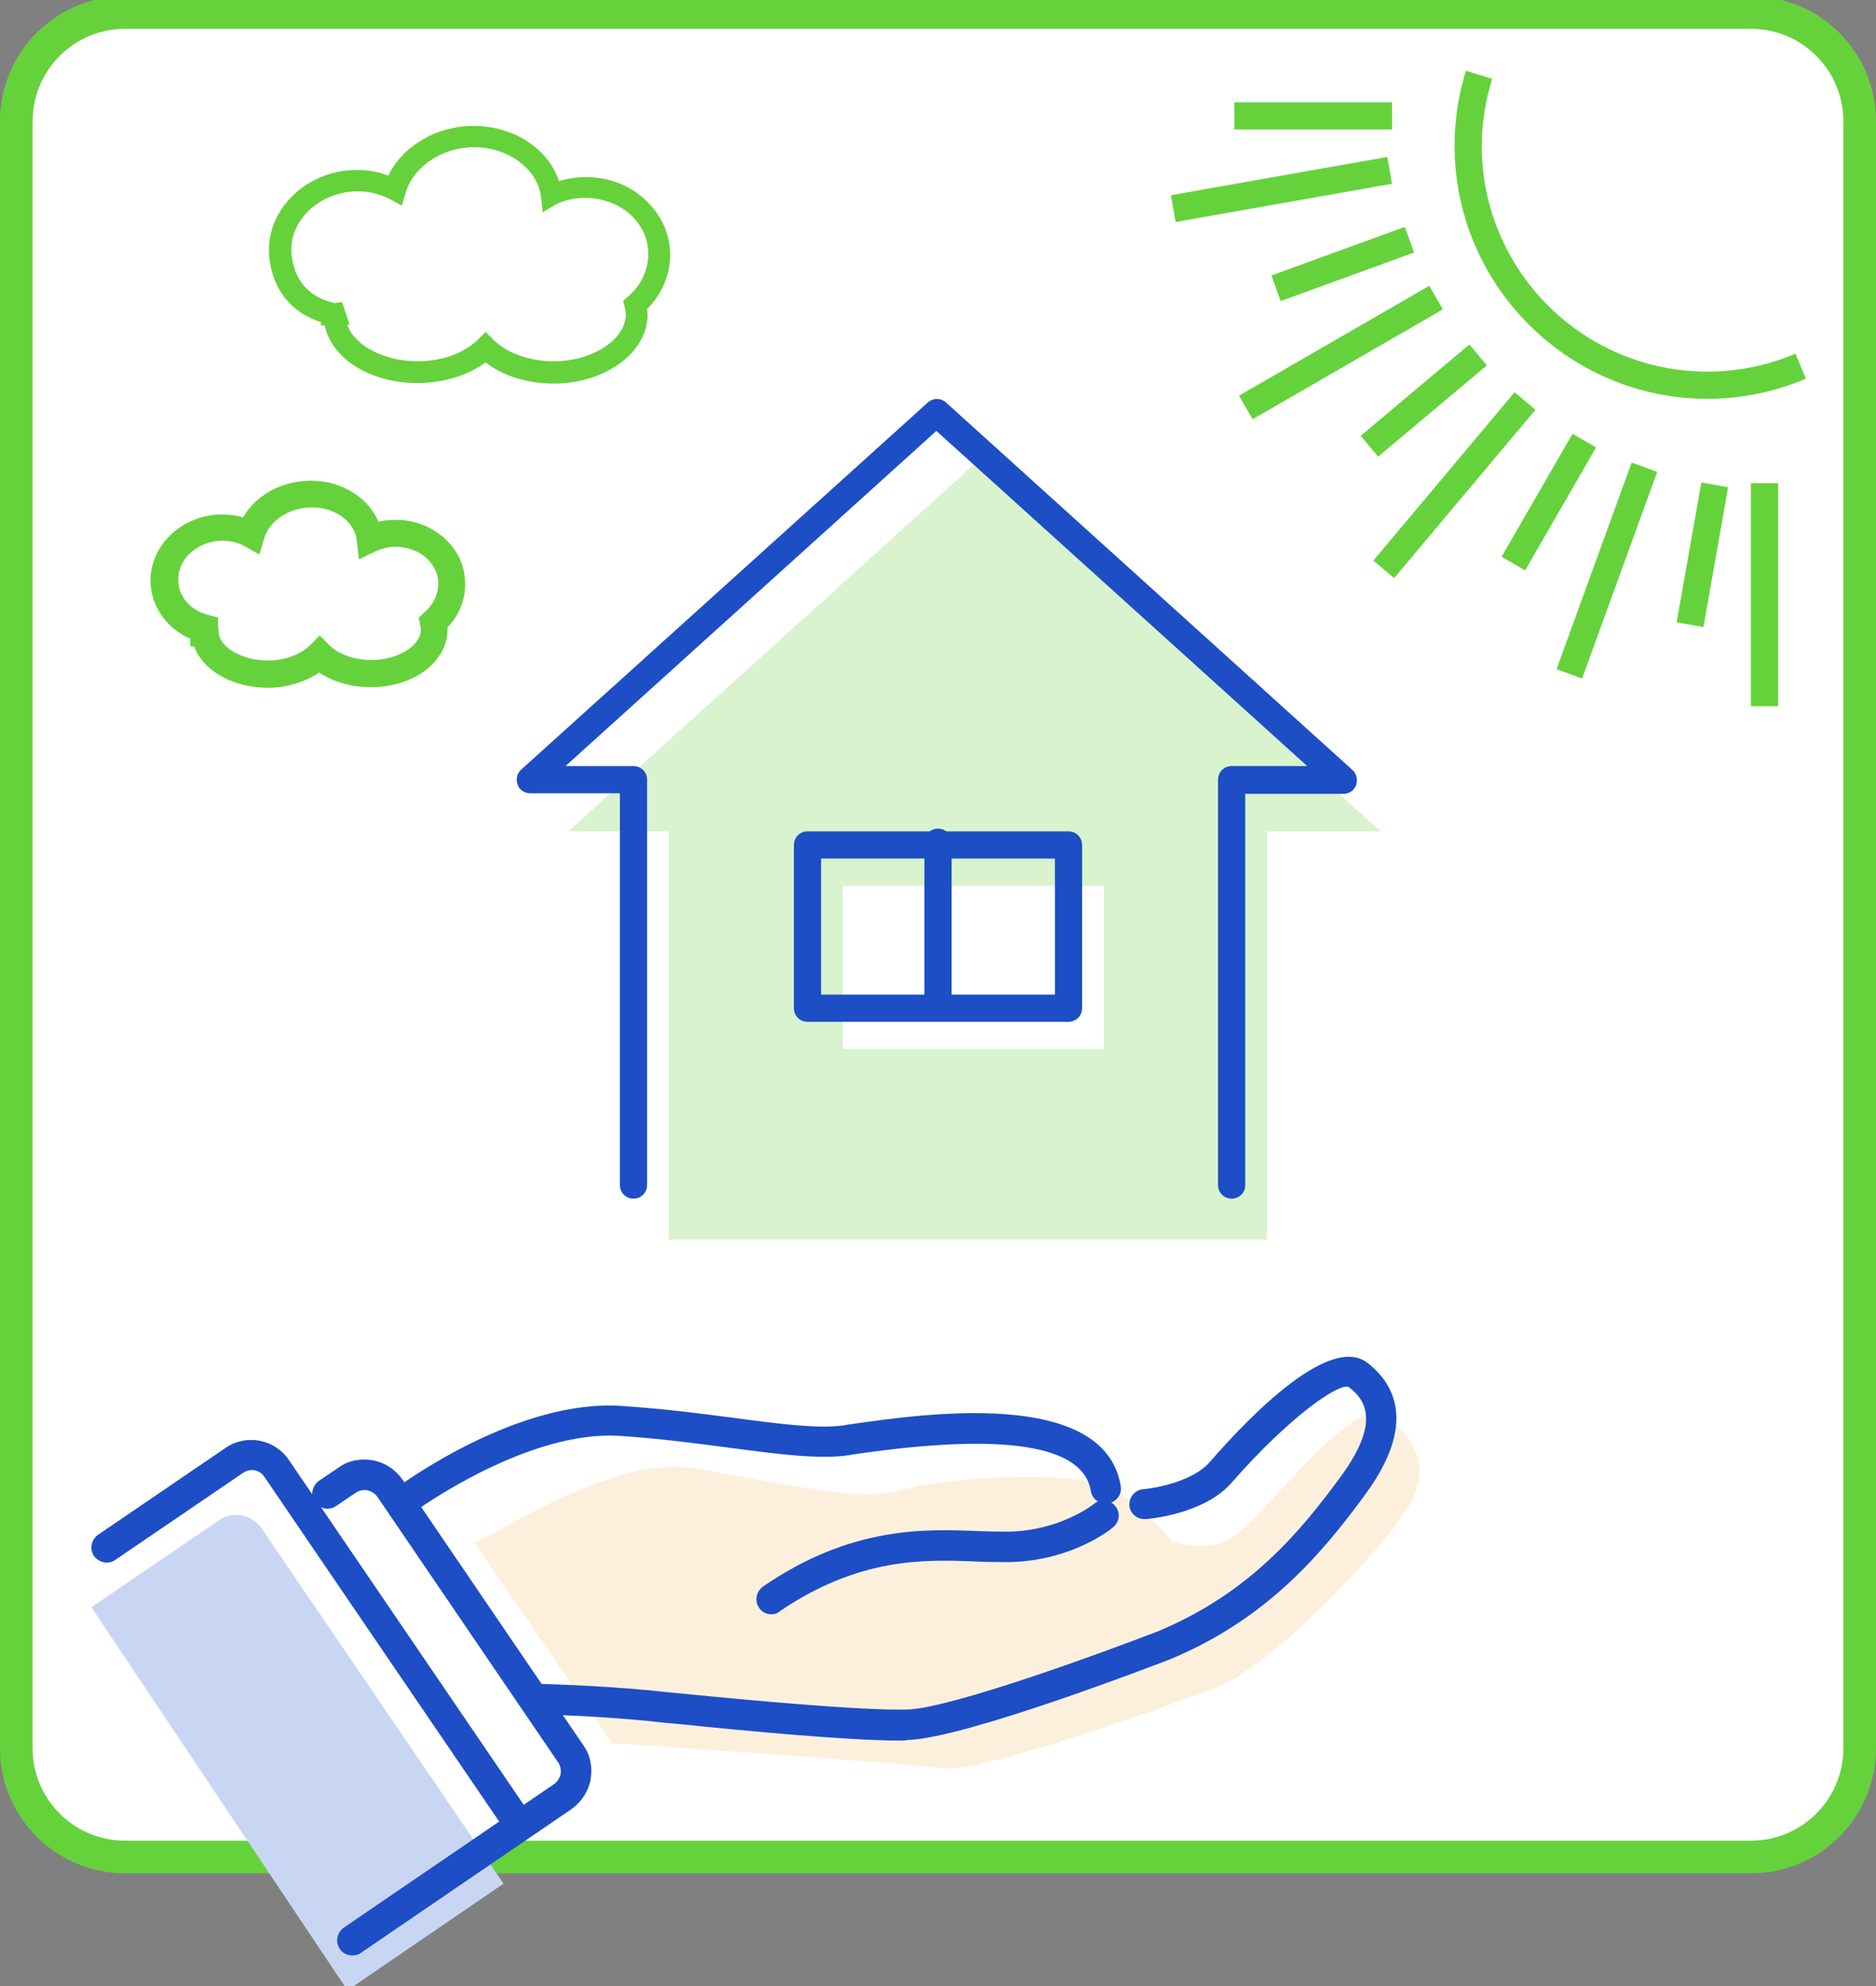 <?xml version="1.0" encoding="utf-8"?>
<!-- Generator: Adobe Illustrator 25.4.1, SVG Export Plug-In . SVG Version: 6.00 Build 0)  -->
<svg version="1.1" id="レイヤー_1" xmlns="http://www.w3.org/2000/svg" xmlns:xlink="http://www.w3.org/1999/xlink" x="0px"
	 y="0px" width="345px" height="365px" viewBox="0 0 345 365" style="enable-background:new 0 0 345 365;" xml:space="preserve">
<rect x="0" y="0" width="345" height="365" fill="#808080" stroke="none"/>
<style type="text/css">
	.st0{fill:#FFFFFF;}
	.st1{fill:#65D23C;}
	.st2{fill:#D8F3CD;}
	.st3{fill:#FCF0DD;}
	.st4{fill:#C9D6F3;}
	.st5{fill:#1D4EC5;}
</style>
<g>
	<path class="st0" d="M342,321.3c0,11-9,20-20,20H23c-11,0-20-9-20-20v-299c0-11,9-20,20-20h299c11,0,20,9,20,20V321.3z"/>
	<path class="st1" d="M322,344.3H23c-12.7,0-23-10.3-23-23v-299c0-12.7,10.3-23,23-23h299c12.7,0,23,10.3,23,23v299
		C345,334,334.7,344.3,322,344.3z M23,5.3c-9.4,0-17,7.6-17,17v299c0,9.4,7.6,17,17,17h299c9.4,0,17-7.6,17-17v-299
		c0-9.4-7.6-17-17-17H23z"/>
</g>
<polygon class="st2" points="233,227.8 233,152.8 253.9,152.8 179.2,85.3 104.5,152.8 123,152.8 123,227.8 "/>
<rect x="155" y="162.8" class="st0" width="48" height="30"/>
<path class="st3" d="M87.2,283.5c3.3-0.9,25.3-16,39.9-13.7c14.5,2.2,30.6,6.5,38.5,4.1c7.9-2.4,34.1-4.2,40.2,0.3
	c6.1,4.5,9.7,9,9.7,9s6.7,2.8,12.1-1.3c5.4-4.1,21.6-25.6,26.8-21.8c5.2,3.8,9.6,9,4.2,17.5c-5.5,8.5-25.3,29-35,32.6
	c-9.7,3.6-43.6,15.9-50.4,14.8c-6.8-1-60.6-4.6-60.6-4.6L87.2,283.5z"/>
<path class="st4" d="M16.8,295.4l23.5-16c2.5-1.7,6-1.1,7.8,1.5l44.5,65.3l-28.7,19.6L16.8,295.4z"/>
<g>
	<g>
		<path class="st5" d="M75.4,277.9c-0.9,0-1.7-0.4-2.3-1.1c-0.9-1.2-0.6-3,0.6-3.9c0.9-0.6,21.8-15.8,40.6-14.5
			c7.6,0.5,14.6,1.4,20.7,2.2c8.2,1.1,15.3,2,20,1.4c0.5-0.1,1.1-0.2,1.9-0.3c12.6-1.8,46.2-6.7,49.2,11.4c0.3,1.5-0.8,3-2.3,3.2
			c-1.5,0.3-3-0.8-3.2-2.3c-1.4-8.4-15.8-10.7-42.9-6.8c-0.7,0.1-1.4,0.2-1.9,0.3c-5.4,0.7-12.5-0.2-21.5-1.4
			c-6.1-0.8-12.9-1.7-20.3-2.2c-16.8-1.1-36.8,13.3-37,13.4C76.5,277.7,75.9,277.9,75.4,277.9z"/>
		<path class="st5" d="M141.9,296.7c-0.9,0-1.8-0.4-2.3-1.2c-0.9-1.3-0.5-3,0.7-3.9c16.2-11.1,29.7-10.6,39.6-10.2
			c2,0.1,3.9,0.1,5.7,0.1c9.5-0.2,15.6-5.1,15.6-5.1c1.2-1,2.9-0.8,3.9,0.4c1,1.2,0.8,2.9-0.4,3.9c-0.3,0.3-7.6,6.2-19.1,6.4
			c-1.9,0-3.9,0-6-0.1c-9.6-0.4-21.6-0.8-36.3,9.2C143,296.5,142.5,296.7,141.9,296.7z"/>
		<path class="st5" d="M165.4,319.9c-9.5,0-28.5-1.8-40.2-3c-2.3-0.2-4.4-0.4-6-0.6c-10.2-1-19.8-1.2-19.9-1.2
			c-1.5,0-2.8-1.3-2.7-2.9c0-1.5,1.3-2.7,2.9-2.7c0.1,0,9.8,0.2,20.3,1.2c1.7,0.2,3.7,0.4,6,0.6c12.1,1.2,32.5,3.1,41,2.9
			c8-0.2,36.1-10.5,46.2-14.4c17-7.1,26.3-18.5,33.7-28.6c7.1-9.8,4.5-13.9,1.3-16.3c-1.9-0.7-11,5.6-21.5,17.6
			c-5,5.8-15.4,6.7-15.8,6.7c-1.5,0.1-2.9-1-3-2.5c-0.1-1.5,1-2.9,2.6-3c2.4-0.2,9.1-1.5,12.1-4.9c7.9-9.1,22.3-23.6,29.1-18.3
			c5,3.9,9,11.2-0.3,24c-8.4,11.5-18.5,23.2-36.1,30.5c-1.6,0.6-37.5,14.5-48.2,14.8C166.5,319.9,166,319.9,165.4,319.9z"/>
		<path class="st5" d="M64.8,359.4c-0.9,0-1.8-0.4-2.3-1.2c-0.9-1.3-0.5-3,0.7-3.9l38.7-26.4c0.6-0.4,1-1.1,1.2-1.8
			c0.1-0.7,0-1.5-0.4-2.1l-33.3-48.9c-0.4-0.6-1.1-1-1.8-1.2c-0.7-0.1-1.5,0-2.1,0.4l-3.7,2.5c-1.3,0.9-3,0.5-3.9-0.7
			s-0.5-3,0.7-3.9l3.7-2.5c1.8-1.3,4.1-1.7,6.3-1.3c2.2,0.4,4.1,1.7,5.4,3.5l33.3,48.9c1.3,1.8,1.7,4.1,1.3,6.3
			c-0.4,2.2-1.7,4.1-3.5,5.4l-38.7,26.4C65.9,359.3,65.3,359.4,64.8,359.4z"/>
		<path class="st5" d="M95.4,337.9c-0.9,0-1.8-0.4-2.3-1.2l-44.5-65.3c-0.9-1.3-2.6-1.6-3.9-0.7l-23.5,16c-1.3,0.9-3,0.5-3.9-0.7
			c-0.9-1.3-0.5-3,0.7-3.9l23.5-16c3.8-2.6,9-1.6,11.6,2.2l44.5,65.3c0.9,1.3,0.5,3-0.7,3.9C96.4,337.7,95.9,337.9,95.4,337.9z"/>
	</g>
</g>
<path class="st5" d="M226.5,220.3c-1.4,0-2.5-1.1-2.5-2.5v-74.5c0-1.4,1.1-2.5,2.5-2.5h13.9l-68.2-61.6L104,140.8h12.5
	c1.4,0,2.5,1.1,2.5,2.5v74.5c0,1.4-1.1,2.5-2.5,2.5s-2.5-1.1-2.5-2.5v-72H97.5c-1,0-2-0.6-2.3-1.6c-0.4-1-0.1-2.1,0.7-2.8L170.6,74
	c1-0.9,2.4-0.9,3.4,0l74.7,67.5c0.8,0.7,1,1.8,0.7,2.8c-0.4,1-1.3,1.6-2.3,1.6H229v72C229,219.2,227.9,220.3,226.5,220.3z"/>
<path class="st5" d="M196.5,187.8h-48c-1.4,0-2.5-1.1-2.5-2.5v-30c0-1.4,1.1-2.5,2.5-2.5h48c1.4,0,2.5,1.1,2.5,2.5v30
	C199,186.7,197.9,187.8,196.5,187.8z M151,182.8h43v-25h-43V182.8z"/>
<path class="st5" d="M172.5,187.3c-1.4,0-2.5-1.1-2.5-2.5v-30c0-1.4,1.1-2.5,2.5-2.5s2.5,1.1,2.5,2.5v30
	C175,186.2,173.9,187.3,172.5,187.3z"/>
<path class="st1" d="M76.8,70.4c-8.8,0-15.8-4.5-17.1-10.6H59v-0.6c-5.6-1.8-9-6.2-9.5-12.2c-0.3-3.9,1.1-7.7,4-10.7
	c2.8-2.9,6.6-4.7,10.8-5c2.5-0.2,4.9,0.1,7.1,1c2.4-5,7.9-8.6,14.2-9.1c8-0.6,15.1,3.7,17.2,10.1c1.2-0.4,2.4-0.6,3.6-0.7
	c4.1-0.3,8.2,0.8,11.3,3.3c3.2,2.5,5.2,6,5.5,9.9c0.3,4.1-1.2,8-4.2,11c0,0.3,0.1,0.6,0.1,1c0,7-7.8,12.7-17.3,12.7
	c-4.8,0-9.3-1.4-12.5-3.9C86.1,69,81.5,70.4,76.8,70.4z M63.9,59.8c1.4,3.8,6.8,6.6,12.9,6.6c4.5,0,8.6-1.5,11.1-4l1.4-1.4l1.4,1.4
	c2.5,2.5,6.7,4,11.1,4c7.2,0,13.3-4,13.3-8.7c0-0.4-0.1-0.8-0.2-1.2l-0.3-1.2l0.9-0.8c2.6-2.2,3.9-5.3,3.7-8.5v0
	c-0.2-2.8-1.6-5.3-3.9-7.1c-2.4-1.8-5.4-2.7-8.6-2.5c-1.6,0.1-3.1,0.5-4.5,1.2L99.8,39l-0.3-2.8c-0.7-5.5-6.7-9.6-13.4-9.1
	c-5.5,0.4-10.2,3.9-11.5,8.3l-0.7,2.4l-2.2-1.2c-2.1-1.1-4.5-1.6-7-1.4c-3.2,0.3-6.1,1.6-8.2,3.8c-2.1,2.2-3.1,4.8-2.9,7.6
	c0.3,3.4,1.9,7.7,7.9,9.1l0.1,0l1.3-0.2l1.4,4.2H63.9z"/>
<path class="st1" d="M49.3,126.4c-6.6,0-12-3.2-13.6-7.6H35v-1.4c-4.1-1.8-6.9-5.5-7.3-9.8c-0.5-6.6,4.9-12.4,12-13
	c1.7-0.1,3.4,0,5,0.5c2.1-3.7,6.3-6.3,11.2-6.7c6.2-0.5,11.7,2.7,13.7,7.5c0.7-0.2,1.4-0.3,2.1-0.3c3.4-0.3,6.7,0.7,9.3,2.7
	c2.7,2.1,4.3,5,4.5,8.2l0,0c0.3,3.2-0.9,6.4-3.2,8.8c0,0.1,0,0.2,0,0.4c0,5.9-6.2,10.6-14.1,10.6c-3.6,0-7-1-9.5-2.7
	C56.2,125.3,52.8,126.4,49.3,126.4z M40.2,116L40.2,116c0,2.9,4.2,5.4,9.1,5.4c3,0,6-1.1,7.7-2.8l1.8-1.8l1.8,1.8
	c1.7,1.7,4.6,2.7,7.7,2.7c4.9,0,9.1-2.6,9.1-5.6c0-0.2,0-0.5-0.1-0.7l-0.3-1.5l1.1-1c1.7-1.5,2.6-3.5,2.5-5.6v0
	c-0.1-1.8-1.1-3.5-2.6-4.7c-1.6-1.2-3.7-1.8-5.8-1.7c-1.1,0.1-2.1,0.4-3.1,0.8l-3.1,1.5l-0.4-3.5c-0.4-3.7-4.5-6.4-9.1-6
	c-3.8,0.3-7,2.6-7.9,5.6l-0.9,3l-2.7-1.5c-1.4-0.8-3.1-1.1-4.8-1c-4.4,0.4-7.7,3.7-7.4,7.6c0.2,2.9,2.4,5.2,5.4,6l1.9,0.5v1.4
	C40.1,115.3,40.2,115.6,40.2,116z"/>
<path class="st1" d="M314,73.3c-25.6,0-46.5-20.9-46.5-46.5c0-4.7,0.7-9.4,2.1-13.8l4.8,1.5c-1.2,4-1.9,8.1-1.9,12.3
	c0,22.9,18.6,41.5,41.5,41.5c5.6,0,11-1.1,16.2-3.3l1.9,4.6C326.4,72,320.3,73.3,314,73.3z"/>
<g>
	<g>
		<rect x="322" y="88.8" class="st1" width="5" height="41"/>
	</g>
	<g>
		<rect x="227" y="18.8" class="st1" width="29" height="5"/>
	</g>
	<g>
		<rect x="215.4" y="32.4" transform="matrix(0.985 -0.174 0.174 0.985 -2.475 41.442)" class="st1" width="40.4" height="5"/>
	</g>
	<g>
		<rect x="233.8" y="46" transform="matrix(0.94 -0.342 0.342 0.94 -1.693 87.354)" class="st1" width="26.1" height="5"/>
	</g>
	<g>
		<rect x="226.4" y="62.3" transform="matrix(0.866 -0.5 0.5 0.866 0.647 131.973)" class="st1" width="40.4" height="5"/>
	</g>
	<g>
		<rect x="248.8" y="71.2" transform="matrix(0.766 -0.643 0.643 0.766 13.867 185.541)" class="st1" width="26.1" height="5"/>
	</g>
	<g>
		<rect x="247.2" y="86.6" transform="matrix(0.643 -0.766 0.766 0.643 27.277 236.707)" class="st1" width="40.4" height="5"/>
	</g>
	<g>
		<rect x="271.8" y="89.8" transform="matrix(0.5 -0.866 0.866 0.5 62.476 292.81)" class="st1" width="26.1" height="5"/>
	</g>
	<g>
		<rect x="275.3" y="102.4" transform="matrix(0.342 -0.94 0.94 0.342 95.841 346.754)" class="st1" width="40.4" height="5"/>
	</g>
	<g>
		
			<rect x="299.9" y="99.5" transform="matrix(0.174 -0.985 0.985 0.174 158.149 392.474)" class="st1" width="26.1" height="5"/>
	</g>
</g>
</svg>
